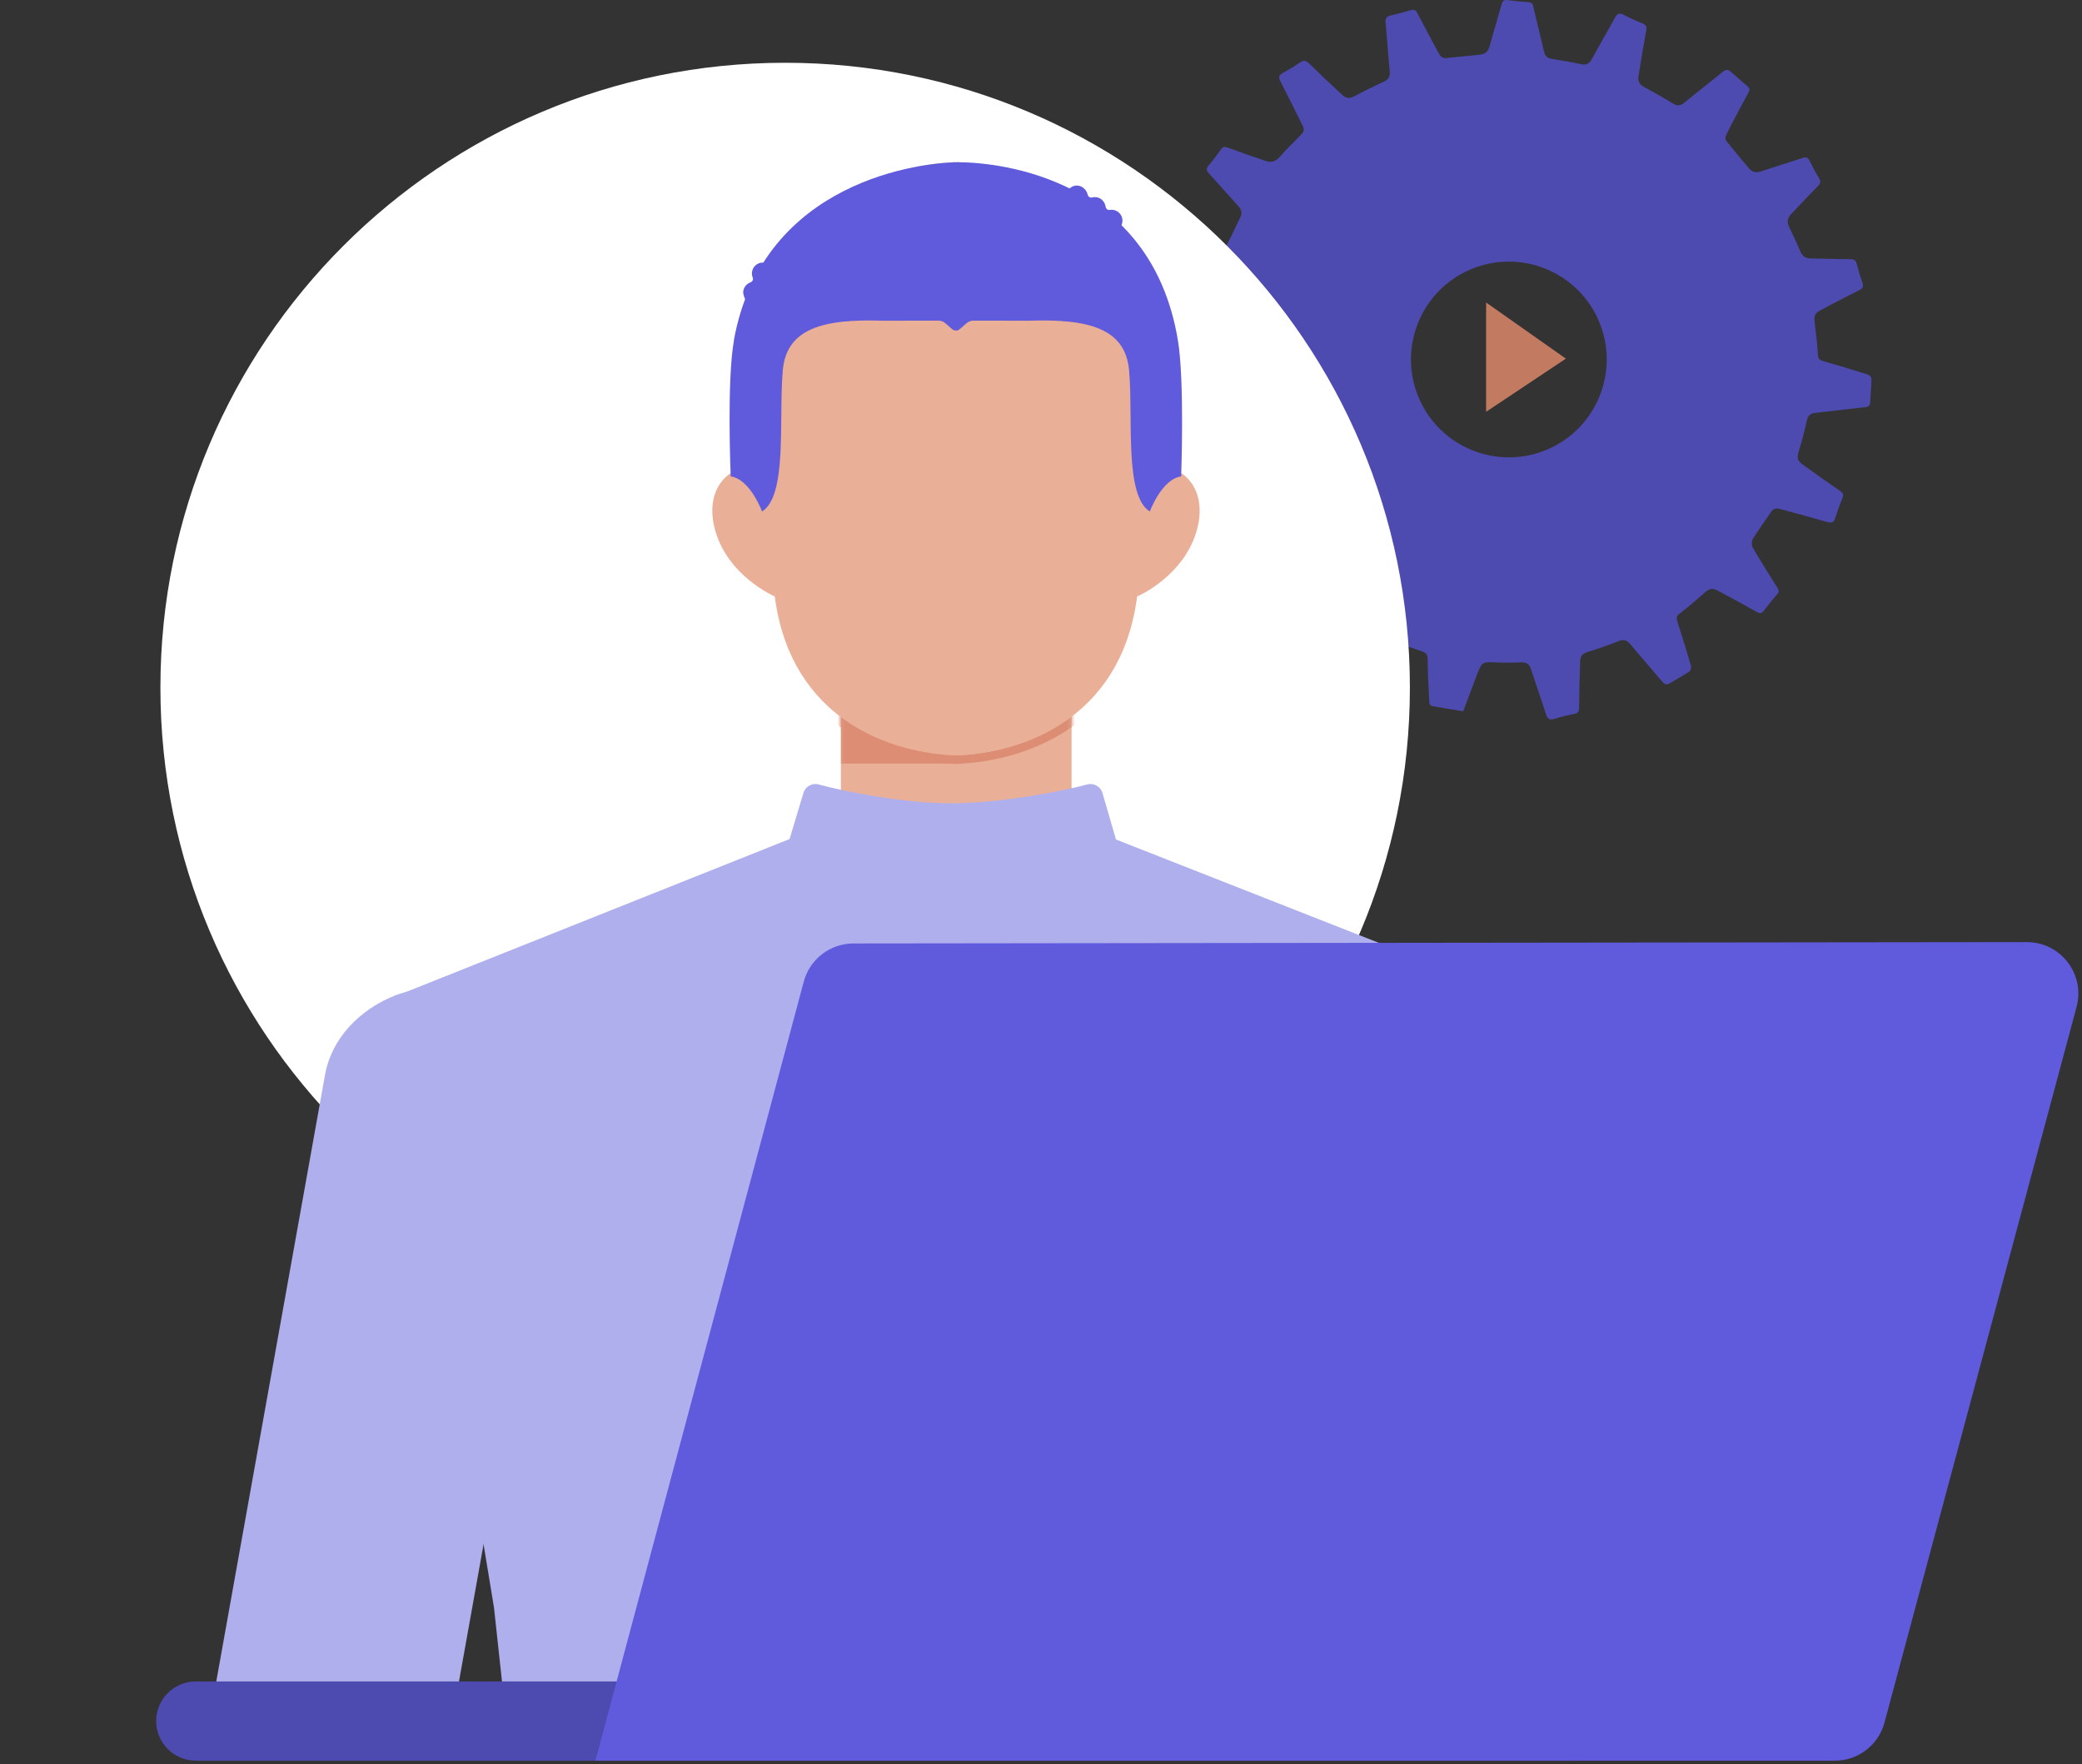 <svg width="491" height="416" viewBox="0 0 491 416" fill="none" xmlns="http://www.w3.org/2000/svg">
<rect x="0" y="0" width="491" height="416" fill="#333333" stroke="none"/>
<path fill-rule="evenodd" clip-rule="evenodd" d="M337.769 166.52C337.495 166.475 337.103 166.077 337.086 165.825C336.907 162.409 336.711 158.988 336.688 155.577C336.688 154.48 336.38 153.953 335.395 153.617C333.144 152.861 330.904 152.1 328.714 151.209C327.476 150.7 326.709 150.929 325.886 151.971C323.59 154.905 321.171 157.722 318.847 160.634C318.197 161.446 317.693 161.676 316.786 160.976C315.481 159.956 314.115 159.032 312.715 158.164C311.886 157.649 311.852 157.156 312.172 156.3C313.415 152.923 314.568 149.524 315.75 146.13C316.125 145.061 315.957 144.17 315.016 143.42C312.978 141.785 310.923 140.155 308.968 138.408C308.028 137.562 307.249 137.467 306.157 138.094C302.775 140.009 299.325 141.818 295.932 143.717C295.204 144.12 294.716 144.103 294.196 143.448C293.076 142.02 291.877 140.642 290.802 139.181C290.6 138.906 290.662 138.206 290.875 137.898C292.079 136.213 293.356 134.577 294.632 132.942C295.618 131.671 296.682 130.467 297.612 129.151C297.925 128.709 298.183 127.88 297.97 127.482C296.66 125.018 295.226 122.633 293.832 120.219C293.272 119.239 292.493 118.808 291.306 118.987C287.884 119.497 284.44 119.911 281.008 120.432C280.128 120.566 279.697 120.398 279.44 119.508C279.014 118.002 278.516 116.512 277.944 115.056C277.625 114.233 277.788 113.83 278.51 113.298C281.428 111.13 284.256 108.857 287.145 106.667C288.002 106.012 288.086 105.273 287.834 104.321C287.246 102.12 286.641 99.914 286.193 97.674C285.941 96.352 285.297 95.854 283.987 95.753C280.28 95.462 276.578 95.047 272.871 94.745C271.846 94.655 271.359 94.37 271.437 93.222C271.549 91.536 271.538 89.839 271.499 88.143C271.488 87.303 271.818 87 272.619 86.81C276.152 85.948 279.664 85.007 283.175 84.083C284.272 83.797 284.911 83.159 285.012 81.955C285.219 79.34 285.426 76.736 285.784 74.143C285.952 72.888 285.633 72.194 284.485 71.623C281.036 69.915 277.659 68.078 274.215 66.359C273.302 65.905 273.112 65.368 273.42 64.46C273.963 62.814 274.411 61.134 275.004 59.51C275.122 59.18 275.716 58.821 276.085 58.833C278.488 58.922 280.896 59.107 283.298 59.269C284.569 59.353 285.835 59.555 287.1 59.544C287.649 59.544 288.489 59.314 288.702 58.922C290.04 56.43 291.239 53.865 292.471 51.323C292.941 50.354 292.846 49.497 292.068 48.652C289.727 46.098 287.47 43.466 285.118 40.918C284.452 40.202 284.435 39.72 285.045 38.992C286.059 37.799 287.011 36.55 287.907 35.273C288.383 34.585 288.803 34.523 289.576 34.814C292.544 35.923 295.545 36.97 298.552 37.973C299.824 38.398 300.888 38.057 301.823 36.976C303.262 35.318 304.824 33.767 306.387 32.222C307.697 30.928 307.748 30.698 306.919 29.052C305.239 25.731 303.604 22.382 301.907 19.067C301.459 18.199 301.604 17.723 302.461 17.253C303.906 16.452 305.317 15.59 306.678 14.666C307.518 14.1 308.022 14.274 308.716 14.957C311.287 17.471 313.919 19.919 316.54 22.377C317.329 23.11 318.18 23.312 319.211 22.78C321.535 21.587 323.853 20.372 326.25 19.308C327.454 18.77 327.868 18.087 327.734 16.777C327.353 12.98 327.129 9.189 326.765 5.398C326.659 4.317 327.04 3.863 328.031 3.634C329.593 3.27 331.15 2.855 332.69 2.396C333.491 2.167 333.911 2.396 334.286 3.124C335.781 6.025 337.321 8.887 338.856 11.759C339.136 12.28 339.399 12.823 339.791 13.255C340.026 13.518 340.496 13.736 340.838 13.708C343.532 13.473 346.22 13.154 348.908 12.902C350.14 12.784 350.912 12.274 351.26 11.003C352.172 7.655 353.208 4.345 354.132 1.007C354.356 0.19 354.698 -0.096 355.544 0.027C357.134 0.246 358.736 0.403 360.343 0.492C361.166 0.537 361.457 0.823 361.636 1.651C362.42 5.196 363.344 8.713 364.156 12.246C364.408 13.35 365.058 13.747 366.094 13.904C368.345 14.262 370.608 14.632 372.825 15.13C374.085 15.399 374.785 15.052 375.396 13.938C377.165 10.667 379.064 7.459 380.856 4.188C381.376 3.253 381.869 2.923 382.922 3.483C384.372 4.261 385.89 4.916 387.413 5.555C388.253 5.902 388.376 6.355 388.22 7.218C387.564 10.79 386.993 14.38 386.411 17.97C386.226 19.09 386.607 19.902 387.66 20.479C389.961 21.722 392.252 22.998 394.475 24.376C395.505 25.009 396.25 24.992 397.191 24.219C400.198 21.75 403.289 19.387 406.296 16.922C407.058 16.295 407.596 16.374 408.251 16.967C409.516 18.093 410.765 19.23 412.076 20.299C412.714 20.82 412.675 21.257 412.305 21.918C411.04 24.208 409.824 26.538 408.598 28.856C408.032 29.942 407.45 31.023 406.963 32.143C406.84 32.44 406.918 32.994 407.125 33.252C408.844 35.386 410.631 37.474 412.372 39.591C413.168 40.554 414.052 40.846 415.284 40.431C418.527 39.328 421.814 38.348 425.056 37.267C425.902 36.976 426.367 37.099 426.77 37.928C427.453 39.339 428.192 40.722 428.999 42.055C429.458 42.822 429.357 43.254 428.724 43.892C426.58 46.042 424.524 48.288 422.413 50.477C421.484 51.429 421.388 52.421 421.971 53.597C422.878 55.461 423.763 57.332 424.564 59.241C425.028 60.35 425.74 60.91 426.949 60.938C430.08 60.989 433.21 61.117 436.335 61.123C437.197 61.123 437.64 61.302 437.864 62.193C438.244 63.705 438.698 65.216 439.224 66.678C439.566 67.619 439.264 68.022 438.429 68.442C435.484 69.915 432.566 71.455 429.648 72.984C427.929 73.896 427.761 74.305 427.98 76.226C428.237 78.404 428.534 80.588 428.657 82.772C428.78 84.799 428.702 84.777 430.656 85.354C433.944 86.311 437.231 87.291 440.496 88.316C440.865 88.434 441.358 88.949 441.347 89.274C441.324 91.133 441.145 92.987 441.044 94.84C441 95.607 440.675 95.927 439.88 96.016C435.971 96.431 432.068 96.951 428.159 97.349C426.944 97.472 426.389 97.976 426.12 99.169C425.577 101.594 424.939 104.007 424.222 106.399C423.757 107.944 423.819 108.594 425.157 109.562C428.069 111.662 431.004 113.746 433.972 115.778C434.66 116.254 434.817 116.663 434.515 117.43C433.882 119.004 433.294 120.589 432.784 122.202C432.465 123.182 431.984 123.389 431.004 123.12C427.347 122.067 423.668 121.104 420 120.068C419.064 119.81 418.303 119.777 417.676 120.718C416.27 122.829 414.747 124.862 413.408 127.018C413.089 127.538 413.033 128.563 413.33 129.078C415.195 132.293 417.166 135.445 419.16 138.581C419.54 139.175 419.624 139.55 419.137 140.116C418.051 141.359 417.004 142.63 416.012 143.952C415.458 144.697 414.999 144.708 414.22 144.265C411.353 142.636 408.447 141.062 405.54 139.511C403.715 138.542 403.289 138.649 401.727 140.009C400.131 141.398 398.557 142.809 396.877 144.086C395.208 145.363 395.175 145.313 395.802 147.284C396.832 150.504 397.835 153.74 398.787 156.988C398.899 157.38 398.731 158.131 398.44 158.327C396.961 159.318 395.382 160.164 393.876 161.076C393.142 161.524 392.621 161.474 392.033 160.768C389.524 157.789 386.943 154.877 384.456 151.893C383.65 150.913 382.894 150.728 381.712 151.193C379.439 152.094 377.12 152.906 374.78 153.628C373.217 154.116 372.696 154.519 372.64 156.148C372.523 159.738 372.433 163.333 372.4 166.923C372.383 167.729 372.209 168.149 371.358 168.323C369.74 168.653 368.121 169.017 366.559 169.527C365.355 169.908 364.924 169.454 364.576 168.379C363.44 164.834 362.191 161.328 361.043 157.784C360.679 156.641 360.057 156.148 358.831 156.199C356.927 156.283 355.023 156.305 353.119 156.221C349.518 156.042 349.507 155.997 348.196 159.424C347.144 162.18 346.119 164.952 345.072 167.729C342.58 167.32 340.16 166.945 337.764 166.508L337.769 166.52ZM334.583 93.776C339.539 105.497 353.102 110.985 364.84 106.023C376.566 101.062 382.054 87.504 377.081 75.767C372.12 64.04 358.568 58.558 346.824 63.525C335.098 68.487 329.616 82.033 334.583 93.776Z" fill="#4D4AB0"/>
<path d="M185.163 309.467C266.533 309.467 332.497 243.504 332.497 162.134C332.497 80.764 266.533 14.801 185.163 14.801C103.793 14.801 37.829 80.764 37.829 162.134C37.829 243.504 103.793 309.467 185.163 309.467Z" fill="white"/>
<path d="M225.511 136.062C240.537 136.062 252.714 144.114 252.714 154.047V185.87C252.714 195.803 240.537 203.855 225.511 203.855C210.485 203.855 198.308 195.803 198.308 185.87V154.047C198.308 144.114 210.485 136.062 225.511 136.062Z" fill="#EAAF97"/>
<mask id="mask0_159_9445" style="mask-type:luminance" maskUnits="userSpaceOnUse" x="198" y="134" width="55" height="101">
<path d="M225.445 134.09C240.482 134.09 252.681 146.058 252.681 160.82V208.251C252.681 223.013 240.493 234.981 225.445 234.981C210.408 234.981 198.209 223.013 198.209 208.251V160.82C198.209 146.058 210.397 134.09 225.445 134.09Z" fill="white"/>
</mask>
<g mask="url(#mask0_159_9445)">
<path d="M198.308 126.609C198.308 111.847 210.496 99.879 225.544 99.879V180.058H198.308V126.609Z" fill="#DC8D74"/>
<path d="M226.204 38.193V38.27C252.439 39.381 271.656 60.017 271.656 86.065C271.656 89.057 271.865 103.797 271.656 108.131C271.436 112.608 268.356 139.107 268.356 139.107C265.386 167.861 243.496 177.112 226.446 178.102C226.446 178.102 225.907 178.146 225.555 178.146C225.522 178.146 225.478 178.146 225.445 178.146C225.412 178.146 225.379 178.146 225.335 178.146C224.983 178.146 224.444 178.102 224.444 178.102C207.383 177.112 185.493 167.861 182.534 139.107C182.534 139.107 179.443 112.608 179.234 108.131C179.025 103.786 179.234 89.046 179.234 86.065C179.234 60.017 198.451 39.381 224.686 38.27V38.193C224.686 38.193 225.126 38.215 225.445 38.226C225.764 38.215 226.204 38.193 226.204 38.193ZM224.686 36.191C224.477 36.191 224.268 36.224 224.07 36.29C197.329 37.698 177.243 58.994 177.243 86.054C177.243 86.78 177.232 88.221 177.21 90.036C177.166 95.591 177.078 104.897 177.243 108.219C177.463 112.718 180.433 138.249 180.554 139.338C181.951 152.879 187.484 163.417 197.01 170.611C204.303 176.122 213.994 179.488 224.312 180.093C224.455 180.104 224.961 180.148 225.346 180.148C225.379 180.148 225.423 180.148 225.456 180.148C225.489 180.148 225.522 180.148 225.566 180.148C225.951 180.148 226.457 180.104 226.6 180.093C236.918 179.488 246.609 176.122 253.902 170.611C263.417 163.417 268.961 152.89 270.358 139.316C270.479 138.26 273.46 112.729 273.669 108.23C273.834 104.897 273.746 95.602 273.702 90.047C273.691 88.232 273.669 86.802 273.669 86.065C273.669 59.005 253.572 37.698 226.842 36.301C226.644 36.235 226.435 36.202 226.226 36.202C226.204 36.202 226.171 36.202 226.138 36.202L225.456 36.235L224.774 36.202C224.774 36.202 224.719 36.202 224.686 36.202V36.191Z" fill="#DC8D74"/>
</g>
<path d="M179.234 86.071C179.234 60.023 198.451 39.387 224.686 38.276V38.199C224.686 38.199 225.126 38.221 225.445 38.232C225.764 38.221 226.204 38.199 226.204 38.199V38.276C252.439 39.387 271.656 60.023 271.656 86.071C271.656 89.063 271.865 103.803 271.656 108.137C271.436 112.614 268.356 139.113 268.356 139.113C265.386 167.867 243.496 177.118 226.446 178.108C226.446 178.108 225.786 178.174 225.445 178.152C225.115 178.163 224.444 178.108 224.444 178.108C207.383 177.118 185.493 167.867 182.534 139.113C182.534 139.113 179.443 112.614 179.234 108.137C179.025 103.792 179.234 89.052 179.234 86.071Z" fill="#EAAF97"/>
<path d="M271.194 109.543C280.203 109.543 284.427 116.077 282.425 124.349C279.653 135.8 268.103 140.695 268.103 140.695L271.205 109.543H271.194ZM179.707 109.543C170.698 109.543 166.474 116.077 168.476 124.349C171.248 135.8 182.798 140.695 182.798 140.695L179.696 109.543H179.707Z" fill="#EAAF97"/>
<path d="M173.074 80.227C179.883 42.475 217.547 38.197 226.314 38.263C235.785 38.34 271.414 41.98 277.783 80.227C279.389 89.874 278.553 112.347 278.553 112.347C273.966 112.974 271.161 120.619 271.161 120.619C265.133 116.824 267.267 98.883 266.277 87.377C265.419 77.411 256.707 75.145 242.55 75.629L229.581 75.607C228.976 75.607 228.404 75.827 227.953 76.212L226.325 77.62C226.072 77.84 225.764 77.95 225.456 77.95L225.434 77.389V77.95C225.115 77.95 224.796 77.84 224.554 77.62L222.926 76.212C222.475 75.816 221.892 75.607 221.298 75.607L208.329 75.629C194.172 75.145 185.46 77.411 184.602 87.377C183.612 98.883 185.746 116.824 179.718 120.619C179.718 120.619 176.913 112.974 172.326 112.347C172.326 112.347 171.358 89.852 173.096 80.227H173.074Z" fill="#605ADD"/>
<path d="M254.188 43.777C255.068 43.843 255.827 44.426 256.245 45.207C256.366 45.438 256.454 45.658 256.498 45.878C256.608 46.384 257.081 46.692 257.576 46.56C257.983 46.461 258.423 46.45 258.885 46.571C259.556 46.747 260.128 47.231 260.447 47.847C260.612 48.166 260.7 48.463 260.744 48.76C260.81 49.244 261.239 49.585 261.723 49.497C262.064 49.442 262.438 49.453 262.823 49.552C263.769 49.805 264.517 50.619 264.671 51.587C264.957 53.336 263.483 54.799 261.767 54.557C260.876 54.425 260.117 53.798 259.776 52.973C259.479 52.247 259.545 51.598 259.776 51.037C259.248 51.455 258.566 51.686 257.829 51.576C257.015 51.466 256.322 50.894 255.937 50.168C255.508 49.387 255.574 48.705 255.805 48.111C255.178 48.749 254.243 49.068 253.242 48.782C252.34 48.518 251.636 47.748 251.46 46.824C251.141 45.097 252.527 43.634 254.188 43.766V43.777Z" fill="#605ADD"/>
<path d="M175.725 70.538C175.538 70.164 175.241 69.328 175.263 68.855C175.296 68.162 175.637 67.502 176.176 67.051C176.451 66.82 176.726 66.666 177.001 66.567C177.463 66.402 177.694 65.907 177.507 65.456C177.375 65.126 177.309 64.763 177.32 64.367C177.364 63.388 178.002 62.475 178.915 62.112C180.565 61.463 182.314 62.585 182.446 64.301C182.512 65.192 182.061 66.072 181.324 66.589C180.686 67.04 180.026 67.106 179.432 66.996C179.949 67.414 180.323 68.041 180.378 68.778C180.444 69.603 180.037 70.395 179.421 70.934C178.75 71.517 178.068 71.605 177.441 71.506L175.736 70.527L175.725 70.538Z" fill="#605ADD"/>
<mask id="mask1_159_9445" style="mask-type:luminance" maskUnits="userSpaceOnUse" x="0" y="18" width="448" height="395">
<path d="M3.05176e-05 412.059L447.898 412.059L447.898 18.14L3.05176e-05 18.14L3.05176e-05 412.059Z" fill="white"/>
</mask>
<g mask="url(#mask1_159_9445)">
<path d="M332.288 379.139L329.098 413.271C326.326 436.206 324.423 475.608 329.747 498.103L341.671 569.636H106.975L118.261 498.103C121.429 475.212 122.969 436.217 120.197 413.271L116.501 379.106L92.785 235.105L186.208 197.86L189.464 187.014C189.915 185.463 191.532 184.561 193.083 184.99C198.407 186.464 212.443 189.401 224.312 189.434C236.181 189.401 251.053 186.464 256.377 184.99C257.939 184.561 259.545 185.463 259.996 187.014L263.186 197.969L354.695 233.939L332.288 379.15V379.139Z" fill="#AFAFEE"/>
<path d="M344.575 421.366C344.223 420.42 343.948 419.452 343.728 418.462C343.64 418.176 343.596 418.022 343.596 418.022C343.519 417.637 343.464 417.252 343.409 416.867L334.565 367.544C334.565 367.544 293.227 267.818 304.392 248.128C318.56 223.158 355.212 233.751 355.212 233.751C364.661 237.117 371.932 244.465 373.571 253.606L401.852 411.368C401.94 411.863 402.006 412.357 402.061 412.841C402.061 412.841 405.691 438.988 381.898 442.057C348.458 446.369 344.575 421.377 344.575 421.377V421.366Z" fill="#AFAFEE"/>
<path d="M49.423 405.329L76.659 253.408C78.177 244.95 84.711 238.075 93.302 234.687C93.302 234.687 131.021 220.926 142.153 248.92C150.249 269.303 114.345 362.462 114.345 362.462L105.71 410.642C105.655 411.016 105.6 411.379 105.534 411.753C105.534 411.753 105.49 411.896 105.413 412.182C105.204 413.139 104.929 414.074 104.588 414.976C104.588 414.976 98.12 440.056 70.279 434.655C43.835 429.529 49.423 405.34 49.423 405.34V405.329Z" fill="#AFAFEE"/>
</g>
<path d="M46.167 415.197H372.295L377.311 396.508H46.167C41.008 396.508 36.828 400.688 36.828 405.847C36.828 411.006 41.008 415.186 46.167 415.186V415.197Z" fill="#4D4AB0"/>
<path d="M489.72 237.45L444.422 406.211C443.003 411.513 438.185 415.198 432.696 415.198H140.415L189.552 231.477C190.971 226.175 195.778 222.49 201.267 222.479L477.983 222.16C485.969 222.16 491.788 229.728 489.72 237.439V237.45Z" fill="#605ADD"/>
<path fill-rule="evenodd" clip-rule="evenodd" d="M350.469 71.332V97.109L369.279 84.57L350.469 71.332Z" fill="#C27A61"/>
</svg>
